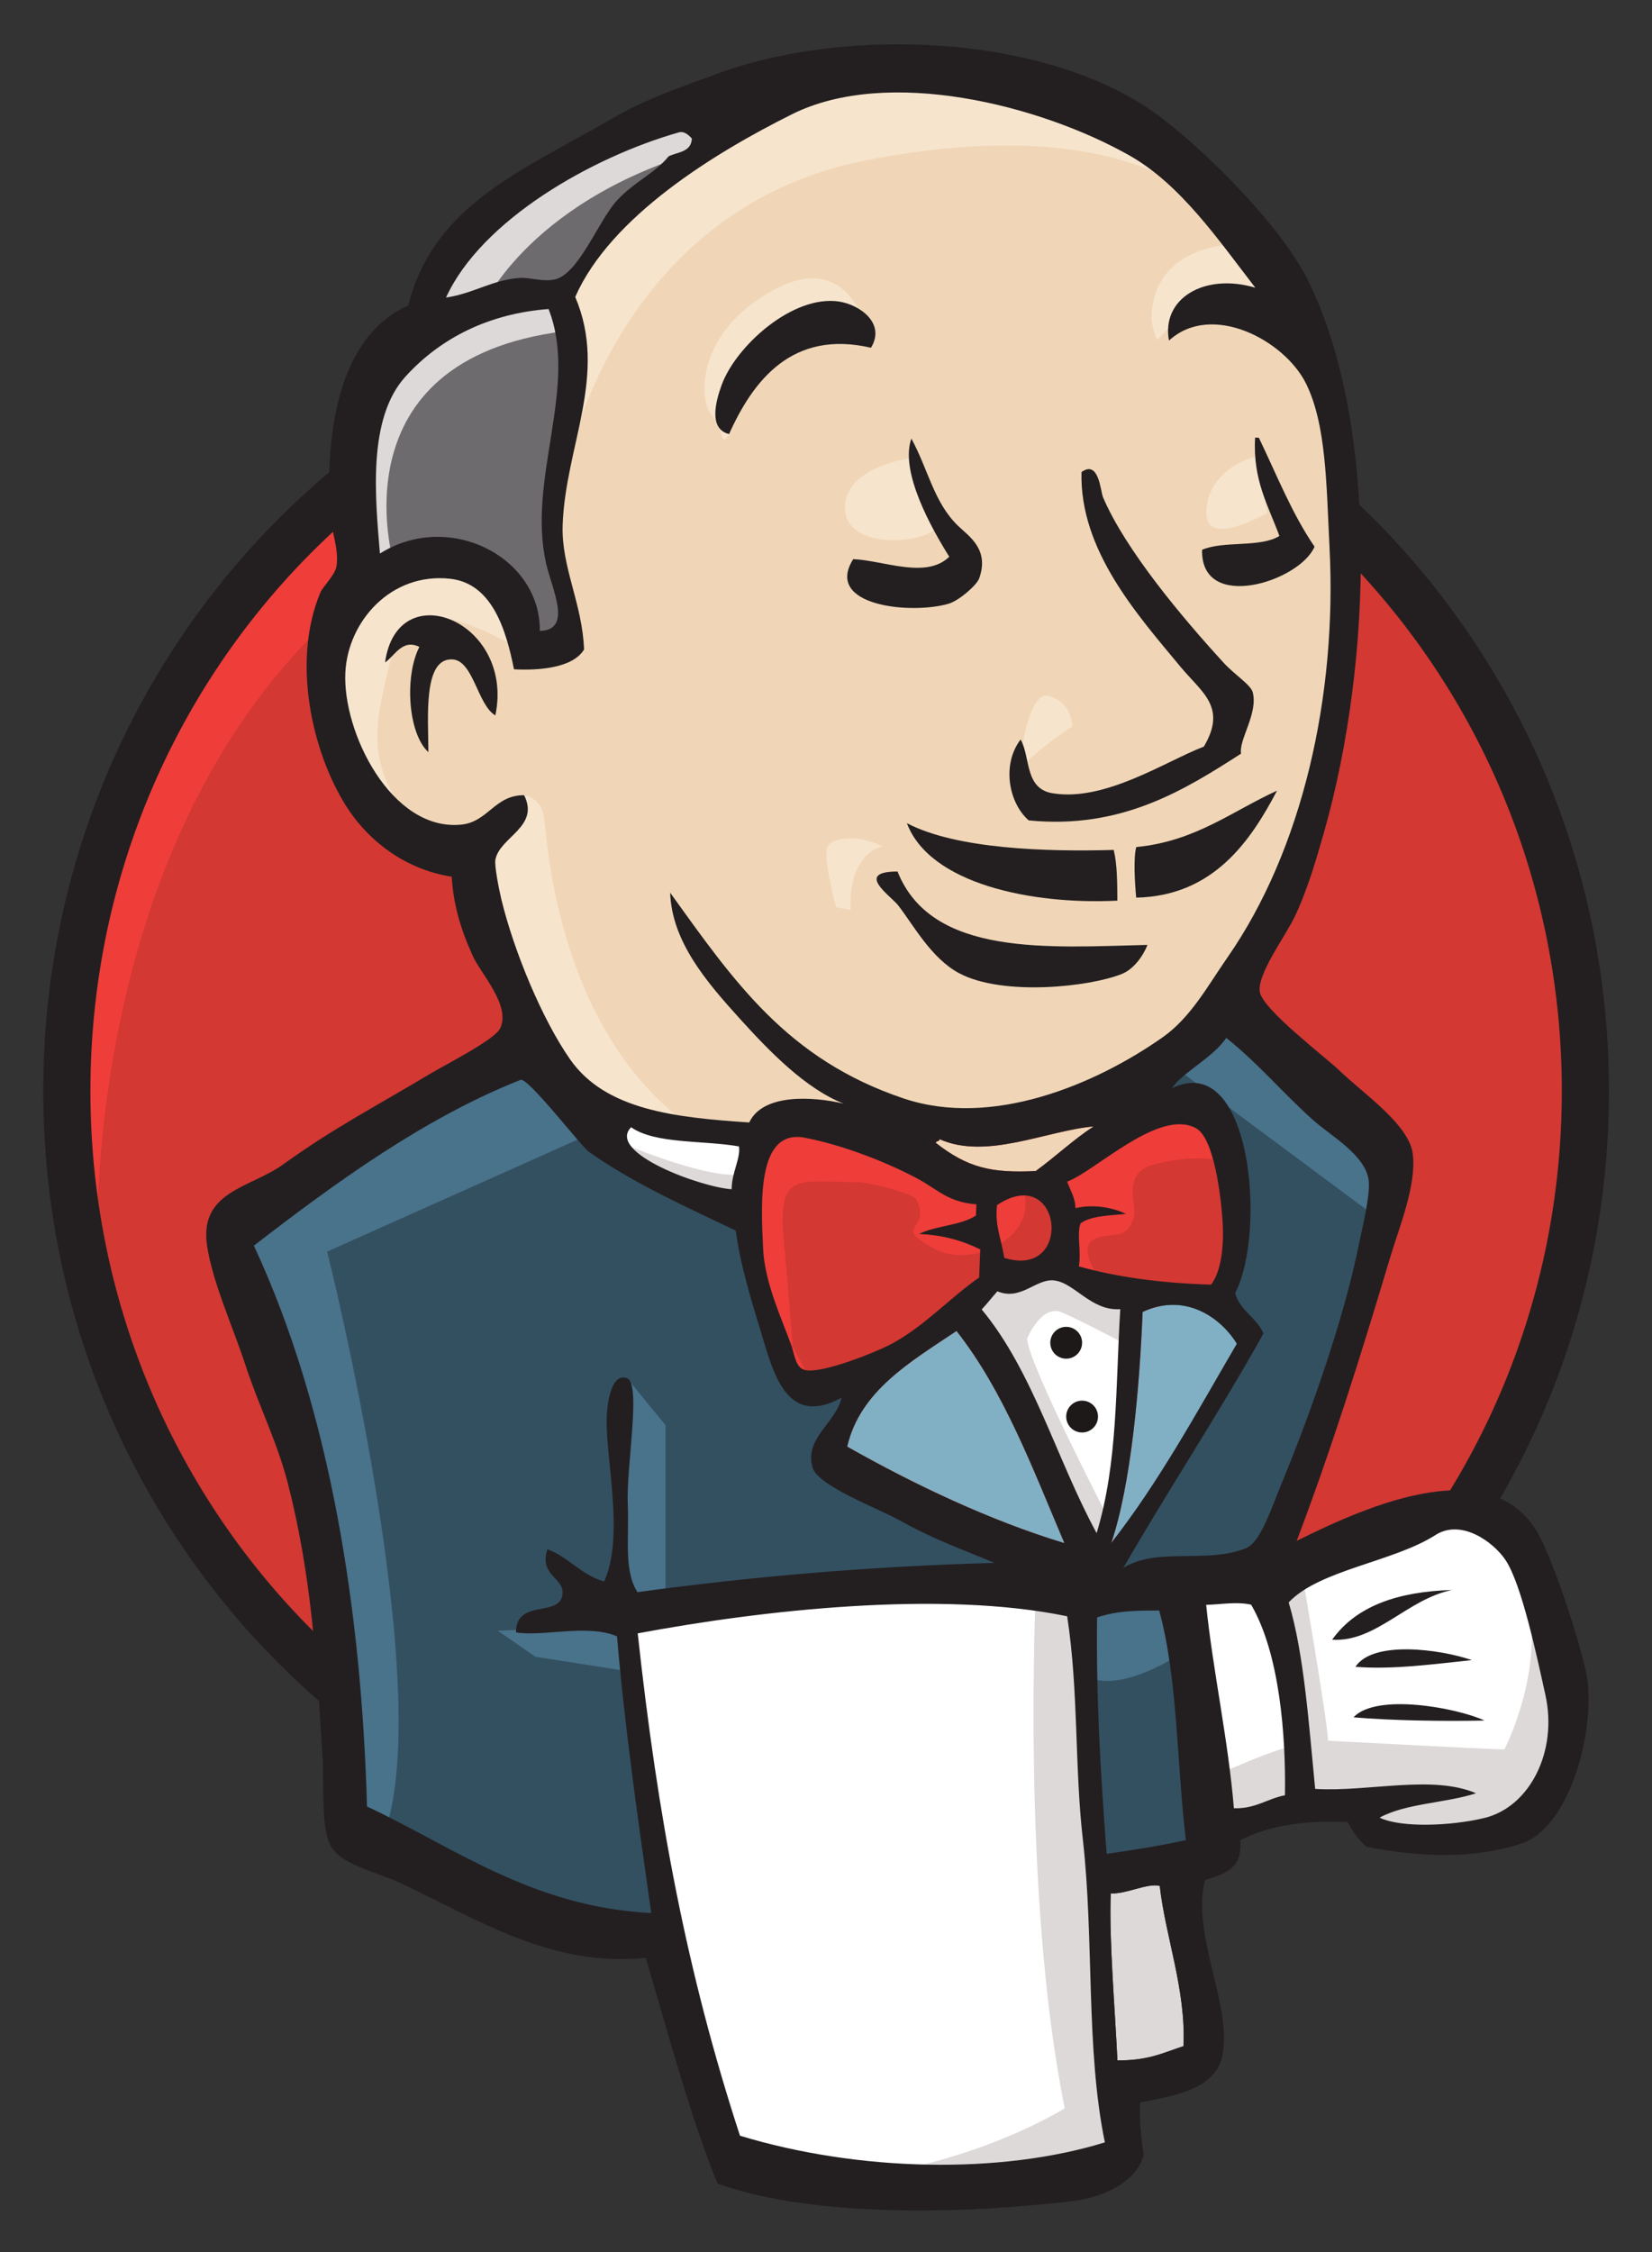 <svg xmlns="http://www.w3.org/2000/svg" role="img" viewBox="-6.23 -6.23 237.97 324.22"><rect x="-6.23" y="-6.23" width="237.97" height="324.22" fill="#333333" stroke="none"/><title>Jenkins logo</title><defs><clipPath clipPathUnits="userSpaceOnUse"><path d="M0 2494.84V0h1804.34v2494.84H0z"/></clipPath></defs><g transform="matrix(1.25 0 0 -1.25 0 312)"><path fill="#d33833" fill-opacity="1" fill-rule="evenodd" stroke="none" d="M177.718 129.264c0-49.429-39.175-89.499-87.5-89.499-48.324 0-87.499 40.07-87.499 89.499 0 49.43 39.175 89.501 87.499 89.501 48.325 0 87.5-40.071 87.5-89.501"/><path fill="#ef3d3a" fill-opacity="1" fill-rule="nonzero" stroke="none" d="M6.284 107.098s-6.334 93.333 79.666 96l-6 10-46.666-15.667-13.334-15.333-11.666-22.334-6.667-26 2-17.333"/><path fill="#231f20" fill-opacity="1" fill-rule="nonzero" stroke="none" d="M30.288 190.319c-15.352-15.708-24.852-37.396-24.852-61.389 0-23.988 9.5-45.679 24.852-61.384C45.648 51.841 66.815 42.15 90.217 42.15c23.402 0 44.571 9.691 59.929 25.396 15.351 15.705 24.853 37.396 24.853 61.384 0 23.993-9.502 45.681-24.853 61.389-15.358 15.702-36.527 25.393-59.929 25.395-23.402-.002-44.569-9.693-59.928-25.395zm-3.886-126.572C10.087 80.433 0 103.493 0 128.93c0 25.441 10.087 48.499 26.402 65.186 16.312 16.69 38.892 27.035 63.815 27.032 24.923.003 47.505-10.342 63.814-27.032 16.317-16.687 26.405-39.747 26.403-65.186.002-25.437-10.086-48.497-26.403-65.183-16.309-16.689-38.891-27.033-63.814-27.033-24.923 0-47.503 10.344-63.815 27.033"/><path fill="#f0d6b7" fill-opacity="1" fill-rule="evenodd" stroke="none" d="M127.051 128.768l-13.334-2-18-2-11.667-.333-11.333.333-8.667 2.667-7.667 8.333-6 17-1.333 3.667-8 2.666-4.667 7.667-3.333 11 3.667 9.667 8.666 3 7-3.334 3.334-7.333 4 .667 1.333 1.666-1.333 7.667-.334 9.667 2 13.333-.078 7.616 6.078 9.717 10.667 7.667 18.667 8 20.666-3 18-13 8.334-13.333 5.333-9.667 1.333-24-4-20.667-7.333-18.333-7-9.667"/><path fill="#335061" fill-opacity="1" fill-rule="evenodd" stroke="none" d="M115.717 71.102l-47.667-2v-8l4-28-2-2.334-33.333 11.334-2.334 4-3.333 37.666-7.666 22.667-1.667 5.333 26.666 18.333 8.334 3.334 7.333-9 6.333-5.667 7.334-2.333 3.333-1 4-17.333 3-3.667 7.667 2.667-5.334-10.334 29-13.666-3.666-2"/><path fill="#6d6b6d" fill-opacity="1" fill-rule="evenodd" stroke="none" d="M36.717 187.435l8.666 3 7-3.334 3.334-7.333 4 .667 1 4-2 7.666 2 18.334-1.667 10 6 7 13 10.333-3.667 5-18.333-9-7.667-6-4.333-9.333-6.667-9-2-10.667 1.334-11.333"/><path fill="#dcd9d8" fill-opacity="1" fill-rule="evenodd" stroke="none" d="M50.383 218.768s5 12.333 25 18.333c20 6 1 4.334 1 4.334l-21.666-8.334-8.334-8.333-3.666-6.667 7.666.667"/><path fill="#dcd9d8" fill-opacity="1" fill-rule="evenodd" stroke="none" d="M40.383 189.768s-7 23.334 19.667 26.667l-1 4-18.333-4.334-5.334-17.333 1.334-11.333 3.666 2.333"/><path fill="#f7e4cd" fill-opacity="1" fill-rule="evenodd" stroke="none" d="M51.05 158.768l4.364 4.229s1.97-.229 2.303-2.562c.333-2.334 1.333-23.334 15.666-34.668 1.307-1.034-10.666 1.668-10.666 1.668l-10.667 16.666"/><path fill="#f7e4cd" fill-opacity="1" fill-rule="evenodd" stroke="none" d="M112.385 165.101s.777 10.104 3.498 9.327c2.721-.777 2.721-3.498 2.721-3.498s-6.608-4.275-6.219-5.829"/><path fill="#f7e4cd" fill-opacity="1" fill-rule="nonzero" stroke="none" d="M140.05 202.101s-5.494-1.16-6-6c-.506-4.841 6-1 7-.667"/><path fill="#f7e4cd" fill-opacity="1" fill-rule="nonzero" stroke="none" d="M99.717 201.767s-7.334-1-7.334-5.666c0-4.667 8.334-4.334 10.667-2.334"/><path fill="#f7e4cd" fill-opacity="1" fill-rule="evenodd" stroke="none" d="M54.383 180.101s-12.667 7.667-14 .333c-1.333-7.333-4.334-12.667 2-20.333l-4.333 1.333-4 10.333-1.333 10 7.666 8.001 8.667-.667 5-4 .333-5"/><path fill="#f7e4cd" fill-opacity="1" fill-rule="evenodd" stroke="none" d="M60.383 201.101s5.667 29.333 34.334 35c23.601 4.665 35.999-1 40.666-6.333 0 0-21 24.999-41 17.333-20-7.667-34.666-21.667-34.333-30.666.568-15.328.333-15.334.333-15.334"/><path fill="#f7e4cd" fill-opacity="1" fill-rule="evenodd" stroke="none" d="M137.717 226.435s-9.666.333-10-8.334c0 0-.001-1.333.666-2.666 0 0 7.668 8.667 12.334 4"/><path fill="#f7e4cd" fill-opacity="1" fill-rule="evenodd" stroke="none" d="M95.389 214.532s-1.664 13.303-13.006 5.569c-7.333-5-6.666-12-5.333-13.333 1.333-1.334.971-4.019 1.986-2.176 1.014 1.843.68 7.843 4.348 9.509 3.667 1.667 9.678 3.529 12.006.431"/><path fill="#49728b" fill-opacity="1" fill-rule="evenodd" stroke="none" d="M64.05 124.435l-31.333-14s13-51.667 6.333-67.667l-4.667 1.666-.333 19.667-8.666 37.333-3.667 10.334 32.666 21.999 9.667-9.332"/><path fill="#49728b" fill-opacity="1" fill-rule="evenodd" stroke="none" d="M67.272 95.858l4.445-5.424v-20h-5.334s-.666 14-.666 15.667c0 1.667.666 7.667.666 7.667"/><path fill="#49728b" fill-opacity="1" fill-rule="evenodd" stroke="none" d="M67.383 67.434l-15-.666 4.334-3 10.666-1.667"/><path fill="#335061" fill-opacity="1" fill-rule="evenodd" stroke="none" d="M118.717 70.768l12.333.333 3-30.667-12.667-1.666-2.666 32"/><path fill="#335061" fill-opacity="1" fill-rule="evenodd" stroke="none" d="M122.05 70.768l18.667 1s7.666 19.333 7.666 20.333 6.667 28 6.667 28l-15 15.666-3 2.667-8-8v-31l-7-28.666"/><path fill="#49728b" fill-opacity="1" fill-rule="evenodd" stroke="none" d="M130.383 73.101l-11.666-2.333 1.666-9.334c4.333-2 11.667 3.334 11.667 3.334"/><path fill="#49728b" fill-opacity="1" fill-rule="evenodd" stroke="none" d="M130.717 131.434l23.333-17.333.667 8-17.667 16.333-6.333-7"/><path fill="#fff" fill-opacity="1" fill-rule="evenodd" stroke="none" d="M78.951 5.098L72.05 33.102l-3.432 20.663-.568 15.337 31.235 1.663 19.433.003-1.767-35.003 3-27-.333-5-25.333-2-15.334 3.333"/><path fill="#dcd9d8" fill-opacity="1" fill-rule="evenodd" stroke="none" d="M114.383 71.101s-1.666-34.667 3.334-59.333c0 0-10-6.334-24.667-8l28 1 3.333 2-4 54.666-1 11.668"/><path fill="#fff" fill-opacity="1" fill-rule="evenodd" stroke="none" d="M134.618 43.098l13 3.667 24.666 1.333 3.667 11.333-6.667 19.667-7.666 1-10.667-3.333-10.234-4.997-5.433.997-4.234-1.664"/><path fill="#dcd9d8" fill-opacity="1" fill-rule="evenodd" stroke="none" d="M134.383 49.768s8.666 3.999 10 3.666l-3.666 18.334 4.333 1.666s3-17.333 3-19.333c0 0 18.666-1 20.333-1 0 0 4 7.667 3 15.667l3.667-10.667.333-6-5.333-8-6-1.333-10 .333-3.333 4.333-11.667-1.666-3.667-1.334"/><path fill="#fff" fill-opacity="1" fill-rule="nonzero" stroke="none" d="M121.284 73.431l-7.333 18.667-7.667 11s1.666 4.667 4 4.667h7.667l7.333-2.667-.666-12.333-3.334-19.334"/><path fill="#dcd9d8" fill-opacity="1" fill-rule="evenodd" stroke="none" d="M122.717 79.768s-9.334 17.999-9.334 20.666c0 0 1.666 4 4 3s7.334-3.666 7.334-3.666v6.333l-11.334 2.334-7.666-1 13-30.667 2.666-.334"/><path fill="#fff" fill-opacity="1" fill-rule="nonzero" stroke="none" d="M81.951 123.764l-9.234 1.004-8.667 2.667v-3l4.235-4.67 13.333-6"/><path fill="#dcd9d8" fill-opacity="1" fill-rule="evenodd" stroke="none" d="M67.051 122.765s10.334-4.334 13.667-3.334l.332-3.996-9.332 1.996-5.667 4 1 1.334"/><path fill="#d33833" fill-opacity="1" fill-rule="evenodd" stroke="none" d="M134.582 106.63c-5.656.166-10.766.838-15.24 2.1.304 1.834-.265 3.634.192 4.955 1.247.898 3.337.884 5.222 1.095-1.63.801-3.92 1.118-5.801.655-.044 1.273-.615 2.062-.961 3.058 3.18 1.135 10.687 8.576 14.91 6.112 2.012-1.172 2.867-7.866 3.023-11.121.13-2.7-.245-5.424-1.345-6.854"/><path fill="none" stroke="#d33833" stroke-dasharray="none" stroke-linecap="butt" stroke-linejoin="miter" stroke-miterlimit="4" stroke-opacity="1" stroke-width="2" d="M134.582 106.63c-5.656.166-10.766.838-15.24 2.1.304 1.834-.265 3.634.192 4.955 1.247.898 3.337.884 5.222 1.095-1.63.801-3.92 1.118-5.801.655-.044 1.273-.615 2.062-.961 3.058 3.18 1.135 10.687 8.576 14.91 6.112 2.012-1.172 2.867-7.866 3.023-11.121.13-2.7-.245-5.424-1.345-6.854z"/><path fill="#d33833" fill-opacity="1" fill-rule="evenodd" stroke="none" d="M107.535 115.876c-.015-.428-.033-.859-.05-1.291-1.766-1.16-4.617-1.146-6.555-2.121 2.857-.125 5.106-.813 7.052-1.783-.043-1.078-.084-2.155-.126-3.233-3.237-2.216-6.194-5.516-10.005-7.594-1.802-.983-8.126-3.512-10.043-3.065-1.085.252-1.182 1.598-1.616 2.867-.924 2.717-3.051 7.042-3.236 11.132-.236 5.166-.758 13.824 4.809 12.76 4.491-.857 9.715-2.926 13.193-4.826 2.125-1.162 3.354-2.598 6.578-2.846"/><path fill="none" stroke="#d33833" stroke-dasharray="none" stroke-linecap="butt" stroke-linejoin="miter" stroke-miterlimit="4" stroke-opacity="1" stroke-width="2" d="M107.535 115.876c-.015-.428-.033-.859-.05-1.291-1.766-1.16-4.617-1.146-6.555-2.121 2.857-.125 5.106-.813 7.052-1.783-.043-1.078-.084-2.155-.126-3.233-3.237-2.216-6.194-5.516-10.005-7.594-1.802-.983-8.126-3.512-10.043-3.065-1.085.252-1.182 1.598-1.616 2.867-.924 2.717-3.051 7.042-3.236 11.132-.236 5.166-.758 13.824 4.809 12.76 4.491-.857 9.715-2.926 13.193-4.826 2.125-1.162 3.354-2.598 6.578-2.846z"/><path fill="#d33833" fill-opacity="1" fill-rule="evenodd" stroke="none" d="M110.75 109.712c-.494 2.814-1.065 3.617-.844 6.072 7.505 5.004 8.914-8.595.844-6.072"/><path fill="none" stroke="#d33833" stroke-dasharray="none" stroke-linecap="butt" stroke-linejoin="miter" stroke-miterlimit="4" stroke-opacity="1" stroke-width="2" d="M110.75 109.712c-.494 2.814-1.065 3.617-.844 6.072 7.505 5.004 8.914-8.595.844-6.072z"/><path fill="#ef3d3a" fill-opacity="1" fill-rule="evenodd" stroke="none" d="M121.617 107.431s-2.334 3.334-.667 4.334c1.667 1 3.334-.001 4.334 1.666 1 1.667 0 2.667.333 4.667s2.001 2.334 3.667 2.667c1.666.333 6.334 1 7-.667l-2 6-4 1.333-12.667-7.333-.667-3.667v-7.333"/><path fill="#ef3d3a" fill-opacity="1" fill-rule="evenodd" stroke="none" d="M86.617 96.431c-.4 5.202-.824 10.397-1.296 15.594-.706 7.76 1.864 6.406 8.591 6.406 1.027 0 6.326-1.225 6.705-2 1.818-3.713-3.04-2.888 2.094-5.688 4.334-2.363 11.99 1.435 10.239 6.688-.98 1.168-5.106.364-6.585 1.131-2.604 1.35-5.208 2.7-7.812 4.05-3.313 1.719-10.971 4.225-14.503 1.823-8.95-6.087.565-21.296 3.758-27.646"/><path fill="#231f20" fill-opacity="1" fill-rule="evenodd" stroke="none" d="M95.389 214.532c-9.085 2.116-13.6-3.802-16.354-9.94-2.459.596-1.48 3.94-.859 5.644 1.626 4.472 8.18 10.425 13.534 9.618 2.304-.347 5.423-2.454 3.679-5.322"/><path fill="#231f20" fill-opacity="1" fill-rule="evenodd" stroke="none" d="M139.655 204.186c.143-.006.288-.011.431-.017 2.053-4.265 3.83-8.783 6.42-12.548-1.735-4.041-13.138-7.617-12.962-.361 2.466 1.078 6.723.22 8.909 1.597-1.264 3.469-3.088 6.422-2.798 11.329"/><path fill="#231f20" fill-opacity="1" fill-rule="evenodd" stroke="none" d="M100.04 204.075c1.948-3.571 2.582-7.323 5.351-10.022 1.247-1.215 3.672-2.696 2.47-6.075-.281-.797-2.334-2.574-3.519-2.923-4.329-1.278-14.416-.264-11 5.133 3.58-.167 8.392-2.325 11.068.274-2.055 3.285-5.719 9.784-4.37 13.613"/><path fill="#231f20" fill-opacity="1" fill-rule="evenodd" stroke="none" d="M138.03 167.781c-6.518-4.187-13.786-8.74-24.466-7.684-2.282 1.984-3.152 6.399-.935 9.315 1.154-1.984.429-5.633 3.645-6.182 6.06-1.037 13.113 3.707 17.472 5.365 2.703 4.557-.233 6.233-2.668 9.166-4.985 6.009-11.672 13.457-11.429 22.453 2.015 1.461 2.189-2.23 2.478-2.902 2.603-6.092 9.154-13.883 13.935-19.097 1.174-1.284 3.107-2.516 3.322-3.365.62-2.469-1.613-5.427-1.354-7.069"/><path fill="#231f20" fill-opacity="1" fill-rule="evenodd" stroke="none" d="M52.102 172.189c-2.043 1.166-2.529 6.302-4.928 6.448-3.428.208-2.803-6.663-2.789-10.681-2.359 2.142-2.774 8.737-1.041 12.124-1.975.97-2.857-1.07-3.953-1.789 1.408 10.23 14.965 4.745 12.711-6.102"/><path fill="#231f20" fill-opacity="1" fill-rule="evenodd" stroke="none" d="M142.18 163.521c-3.034-5.775-7.326-12.135-16.229-12.32-.181 1.865-.32 4.703.01 5.826 6.806.654 11.008 4.118 16.219 6.494"/><path fill="#231f20" fill-opacity="1" fill-rule="evenodd" stroke="none" d="M99.527 159.777c5.678-2.986 16.114-3.307 23.832-3.081.414-1.691.404-3.78.42-5.842-9.921-.495-21.651 1.96-24.252 8.923"/><path fill="#231f20" fill-opacity="1" fill-rule="evenodd" stroke="none" d="M98.447 154.209c3.927-9.859 17.423-8.724 28.804-8.452-.501-1.28-1.587-2.792-2.937-3.339-3.647-1.484-13.706-2.61-18.769.079-3.211 1.707-5.274 5.564-7.033 7.825-.85 1.092-5.08 3.881-.064 3.887"/><path fill="#81b0c4" fill-opacity="1" fill-rule="evenodd" stroke="none" d="M137.556 99.826c-4.608-7.892-9.017-15.998-14.484-22.959 2.292 6.739 3.273 18.018 3.619 26.617 4.795 2.244 8.901-.505 10.865-3.658"/><path fill="#231f20" fill-opacity="1" fill-rule="evenodd" stroke="none" d="M162.352 71.461c-5.159-1.033-8.784-6.047-13.817-5.725 2.766 3.899 7.613 5.543 13.817 5.725"/><path fill="#231f20" fill-opacity="1" fill-rule="evenodd" stroke="none" d="M164.628 63.387c-4.205-.444-9.144-1.125-13.409-.774 2.019 3.084 9.798 2.02 13.409.774"/><path fill="#231f20" fill-opacity="1" fill-rule="evenodd" stroke="none" d="M166.085 56.426c-4.726-.102-10.6-.008-15.092.369 2.657 2.854 12.027 1.059 15.092-.369"/><path fill="#dcd9d8" fill-opacity="1" fill-rule="evenodd" stroke="none" d="M128.664 37.377c.678-5.935 3.031-11.949 2.736-18.449-2.613-.881-4.114-1.652-7.615-1.647-.247 5.524-.986 13.969-.765 19.235 1.722-.114 4.261 1.23 5.644.861"/><path fill="#f0d6b7" fill-opacity="1" fill-rule="evenodd" stroke="none" d="M121.045 124.849c-2.373-1.549-4.394-3.483-6.673-5.137-5.054-.25-7.812.35-11.525 3.252.061.233.434.129.448.415 5.41-2.411 12.287.982 17.75 1.47"/><path fill="#81b0c4" fill-opacity="1" fill-rule="evenodd" stroke="none" d="M92.644 87.971c1.486 6.441 7.311 9.777 12.6 13.324 5.459-6.928 8.779-15.838 12.435-24.436-8.638 2.604-17.464 6.829-25.035 11.112"/><path fill="#231f20" fill-opacity="1" fill-rule="evenodd" stroke="none" d="M123.02 36.516c-.221-5.266.518-13.711.765-19.235 3.501-.005 5.002.766 7.615 1.647.295 6.5-2.058 12.514-2.736 18.449-1.383.369-3.922-.975-5.644-.861zM68.506 66.465c2.309-21.223 5.652-39.064 11.785-57.857 13.611-4.133 30.02-4.493 42.051-.764-2.209 10.607-1.244 23.521-2.535 34.84-.973 8.508-.477 17.068-1.811 25.748-14.578 3.033-35.184.709-49.49-1.967zm52.937 1.834c-.123-9.115.408-18.106 1.104-27.232 3.5.525 5.875.876 9.127 1.589-1.056 8.786-.926 18.672-3.077 26.444-2.486-.024-4.675.029-7.154-.801zm17.755 1.469c-1.661.381-3.595.015-5.182-.016.746-7.43 2.556-15.629 3.193-23.428 2.497-.078 3.831 1.1 5.885 1.496.11 6.846-.598 16.278-3.896 21.948zm26.884-24.563c5.205 1.264 8.478 7.639 7.022 14.186-.977 4.4-2.717 12.685-4.579 15.5-1.376 2.082-5.107 4.808-8.086 2.9-4.846-3.103-13.383-4.004-16.917-7.76 1.772-5.9 2.322-14.004 3.053-21.48 6.054-.377 13.503 1.666 18.538-.502-3.515-1.139-8.076-1.148-11.113-2.807 2.482-1.199 8.293-.957 12.082-.037zM117.679 76.859c-3.656 8.598-6.976 17.508-12.435 24.436-5.289-3.547-11.113-6.883-12.6-13.324 7.571-4.283 16.396-8.508 25.035-11.112zm9.012 26.625c-.346-8.599-1.327-19.878-3.619-26.617 5.467 6.961 9.876 15.067 14.484 22.959-1.964 3.153-6.07 5.902-10.865 3.658zm-10.216 3.63c-2.071.223-3.829-2.381-6.522-1.255-.617-.682-1.178-1.421-1.807-2.087 5.948-7.168 8.651-17.338 13.245-25.762 2.465 8.092 2.181 16.957 2.724 25.789-3.387-.215-5.266 3.063-7.64 3.315zm-6.569 8.67c-.221-2.455.35-3.258.844-6.072 8.07-2.523 6.661 11.076-.844 6.072zm-8.949 2.938c-3.477 1.9-8.701 3.969-13.193 4.826-5.567 1.065-5.046-7.594-4.809-12.76.185-4.09 2.312-8.415 3.236-11.132.434-1.269.531-2.615 1.616-2.867 1.917-.447 8.241 2.082 10.043 3.065 3.811 2.078 6.768 5.378 10.005 7.594.042 1.078.083 2.155.126 3.233-1.946.97-4.195 1.658-7.052 1.783 1.938.975 4.789.961 6.555 2.121.017.432.035.863.05 1.291-3.224.248-4.453 1.684-6.578 2.846zm-33.214 6.033c-2.886-2.93 8.095-6.924 11.591-7.139-.019 1.854 1.057 3.602.84 4.932-4.152.729-9.609.248-12.43 2.207zm35.552-1.376c-.014-.286-.387-.182-.448-.415 3.713-2.902 6.471-3.502 11.525-3.252 2.279 1.654 4.3 3.588 6.673 5.137-5.463-.488-12.34-3.881-17.75-1.47zm32.632-9.895c-.156 3.255-1.011 9.949-3.023 11.121-4.223 2.465-11.73-4.977-14.91-6.112.346-.996.917-1.785.961-3.058 1.881.463 4.171.146 5.801-.655-1.885-.211-3.975-.197-5.222-1.095-.457-1.321.112-3.121-.192-4.955 4.474-1.262 9.584-1.934 15.24-2.1 1.1 1.43 1.475 4.154 1.345 6.854zm-73.042 8.437c-.906.646-7.037 8.623-7.877 8.292-11.094-4.375-21.467-11.94-30.736-19.095 8.838-18.964 12.405-42.198 13.036-64.592C47.432 41.791 56.324 34.965 70.062 34.252c-1.59 11.248-3.041 21.283-3.943 31.873-3.452 1.455-8.404-.066-11.635.451-.027 3.893 4.934 1.705 5.347 4.323.311 1.98-2.73 2.13-1.739 5.248 2.525-.918 3.852-2.946 6.545-3.707 2.461 5.384-.034 14.91.32 19.41.067.845.422 4.681 2.314 4.008 1.675-.596-.096-10.202.088-14.461.167-3.924-.474-7.721 1.115-10.184 13.275 1.807 26.766 2.975 41.129 3.369-3.16 1.356-6.914 2.639-11.03 4.959-2.231 1.258-9.264 3.875-9.908 5.994-1.027 3.377 2.695 5.176 3.332 8.071-6.701-3.655-8.008 3.503-9.594 8.574-1.436 4.593-2.254 8.024-2.606 10.673-5.773 2.752-11.944 5.539-16.913 9.068zm67.179 7.327c9.243 4.482 10.909-16.751 7.286-23.591.56-2.04 2.486-2.821 3.272-4.655-5.158-9.24-10.887-17.865-16.15-26.996 3.915 2.437 9.507.436 14.114 2.26 1.684.666 2.903 4.521 4.178 7.605 3.507 8.485 7.189 19.182 8.827 27.279.37 1.845 1.378 5.865 1.152 7.507-.403 2.94-4.392 5.12-6.421 6.938-3.738 3.358-6.092 6.313-9.991 9.453-1.581-2.334-4.974-3.902-6.267-5.8zm-88.318 81.968c-4.404-4.846-3.482-13.926-2.949-20.386 7.961 5.008 18.527-.396 18.428-8.914 3.801.101 1.42 4.747.732 7.74-2.247 9.776 3.785 20.397.274 29.337-6.818-.517-12.42-3.302-16.484-7.777zm31.514 28.126c-9.971-2.826-22.749-10.071-26.846-19.028 3.173.461 5.375 2.061 8.505 2.259 1.183.077 2.732-.496 4.092-.158 2.709.672 4.995 6.746 7.039 9.006 1.992 2.207 4.387 3.15 6.025 5.162 1.053.508 2.609.473 2.669 2.054-.456.488-.937.86-1.484.705zm51.903-2.658c-10.349 5.839-27.866 10.231-38.875 4.743-8.883-4.429-20.89-11.757-24.984-21.043 3.824-8.961-1.133-17.172-1.449-26.27-.168-4.841 2.279-9.067 2.467-14.337-1.309-2.159-5.307-2.425-8.074-2.277-.932 4.662-2.562 9.902-7.363 10.428-6.793.743-11.76-4.879-12.068-10.754-.365-6.909 5.307-18.36 13.346-17.565 3.106.307 3.868 3.42 7.252 3.388 1.834-3.659-2.829-4.808-3.309-7.425-.125-.676.387-3.318.684-4.557 1.46-6.033 4.715-13.841 7.919-18.434 4.066-5.826 12.056-6.704 20.65-7.275 1.535 3.307 7.19 3.035 10.875 2.17-4.416 1.749-8.521 5.989-11.924 9.742-3.908 4.306-7.867 8.925-8.067 14.553 7.386-10.246 13.487-19.194 26.917-23.701 10.162-3.408 22.03 1.562 29.838 7.045 3.24 2.279 5.174 5.895 7.477 9.205 8.617 12.395 12.638 30.087 11.754 47.235-.364 7.072-.348 14.12-2.721 18.878-2.48 4.975-10.868 9.426-15.778 4.926-.91 4.838 4.083 7.83 9.948 6.089-4.182 5.397-8.571 11.882-14.515 15.236zm19.281-159.567c8.087 4.02 23.197 10.821 28.267-.015 1.871-3.994 4.066-10.746 5.035-14.869 1.369-5.817-1.484-18.043-7.463-19.995-5.281-1.724-11.443-1.619-17.804-.341-.749.623-1.583 1.709-2.166 2.841-4.542.176-8.795-.244-12.383-2.111.34-3.359-1.932-3.898-4.062-4.59-1.579-6.261 3.159-14.437 2.025-20.146-.809-4.067-5.813-4.696-9.491-5.457-.12-2.26.161-4.147.412-6.059-.841-3.099-4.613-4.863-8.187-5.295C106.868-.334 89.014-.969 77.703 3.098c-3.156 7.742-5.643 17.158-8.271 25.998-11.031-1.178-19.953 4.76-28.364 8.65-2.912 1.35-6.941 2.094-8.028 4.412-1.055 2.244-.623 6.545-.885 10.608-.666 10.377-1.236 20.386-3.977 31.011-1.23 4.768-3.375 8.975-4.871 13.569-1.383 4.258-3.799 9.52-4.429 13.766-.934 6.293 4.991 6.643 8.78 9.37 5.857 4.217 10.455 6.549 16.799 10.355 1.879 1.127 7.545 3.98 8.19 5.294 1.281 2.605-2.199 6.278-3.13 8.32-1.472 3.229-2.24 5.972-2.45 9.158-5.322.841-9.355 4.008-11.792 7.579-4.031 5.91-6.826 16.844-3.339 25.161.274.655 1.637 1.943 1.839 2.949.397 1.981-.747 4.615-.818 6.722-.366 10.81 1.829 20.124 9.106 23.384 2.954 11.769 13.528 15.682 23.49 21.531 3.724 2.186 7.829 3.583 12.068 5.143 15.208 5.597 38.542 4.543 51.164-5.003 5.352-4.048 13.907-12.595 16.967-18.783 8.082-16.337 7.508-43.64 1.855-63.513-.76-2.668-1.862-6.59-3.401-9.795-1.073-2.238-4.408-6.716-4.003-8.692.417-2.043 7.604-7.5 9.145-8.986 2.775-2.677 8.047-6.23 8.474-9.608.459-3.595-1.584-8.513-2.619-11.982-3.46-11.577-6.836-22.278-10.759-32.599"/><path fill="#f7e4cd" fill-opacity="1" fill-rule="evenodd" stroke="none" d="M90.491 157.255c.439.584 2.851 1.471 6.226-.154 0 0-4-.667-3.667-7.336l-1.667.334s-1.723 6.047-.892 7.156"/><path fill="#1d1919" fill-opacity="1" fill-rule="evenodd" stroke="none" d="M119.717 99.934c0-1.012-.821-1.833-1.834-1.833-1.012 0-1.833.821-1.833 1.833 0 1.012.821 1.834 1.833 1.834 1.013 0 1.834-.822 1.834-1.834"/><path fill="#1d1919" fill-opacity="1" fill-rule="evenodd" stroke="none" d="M121.55 91.434c0-1.012-.821-1.833-1.834-1.833-1.012 0-1.833.821-1.833 1.833s.821 1.834 1.833 1.834c1.013 0 1.834-.822 1.834-1.834"/></g></svg>